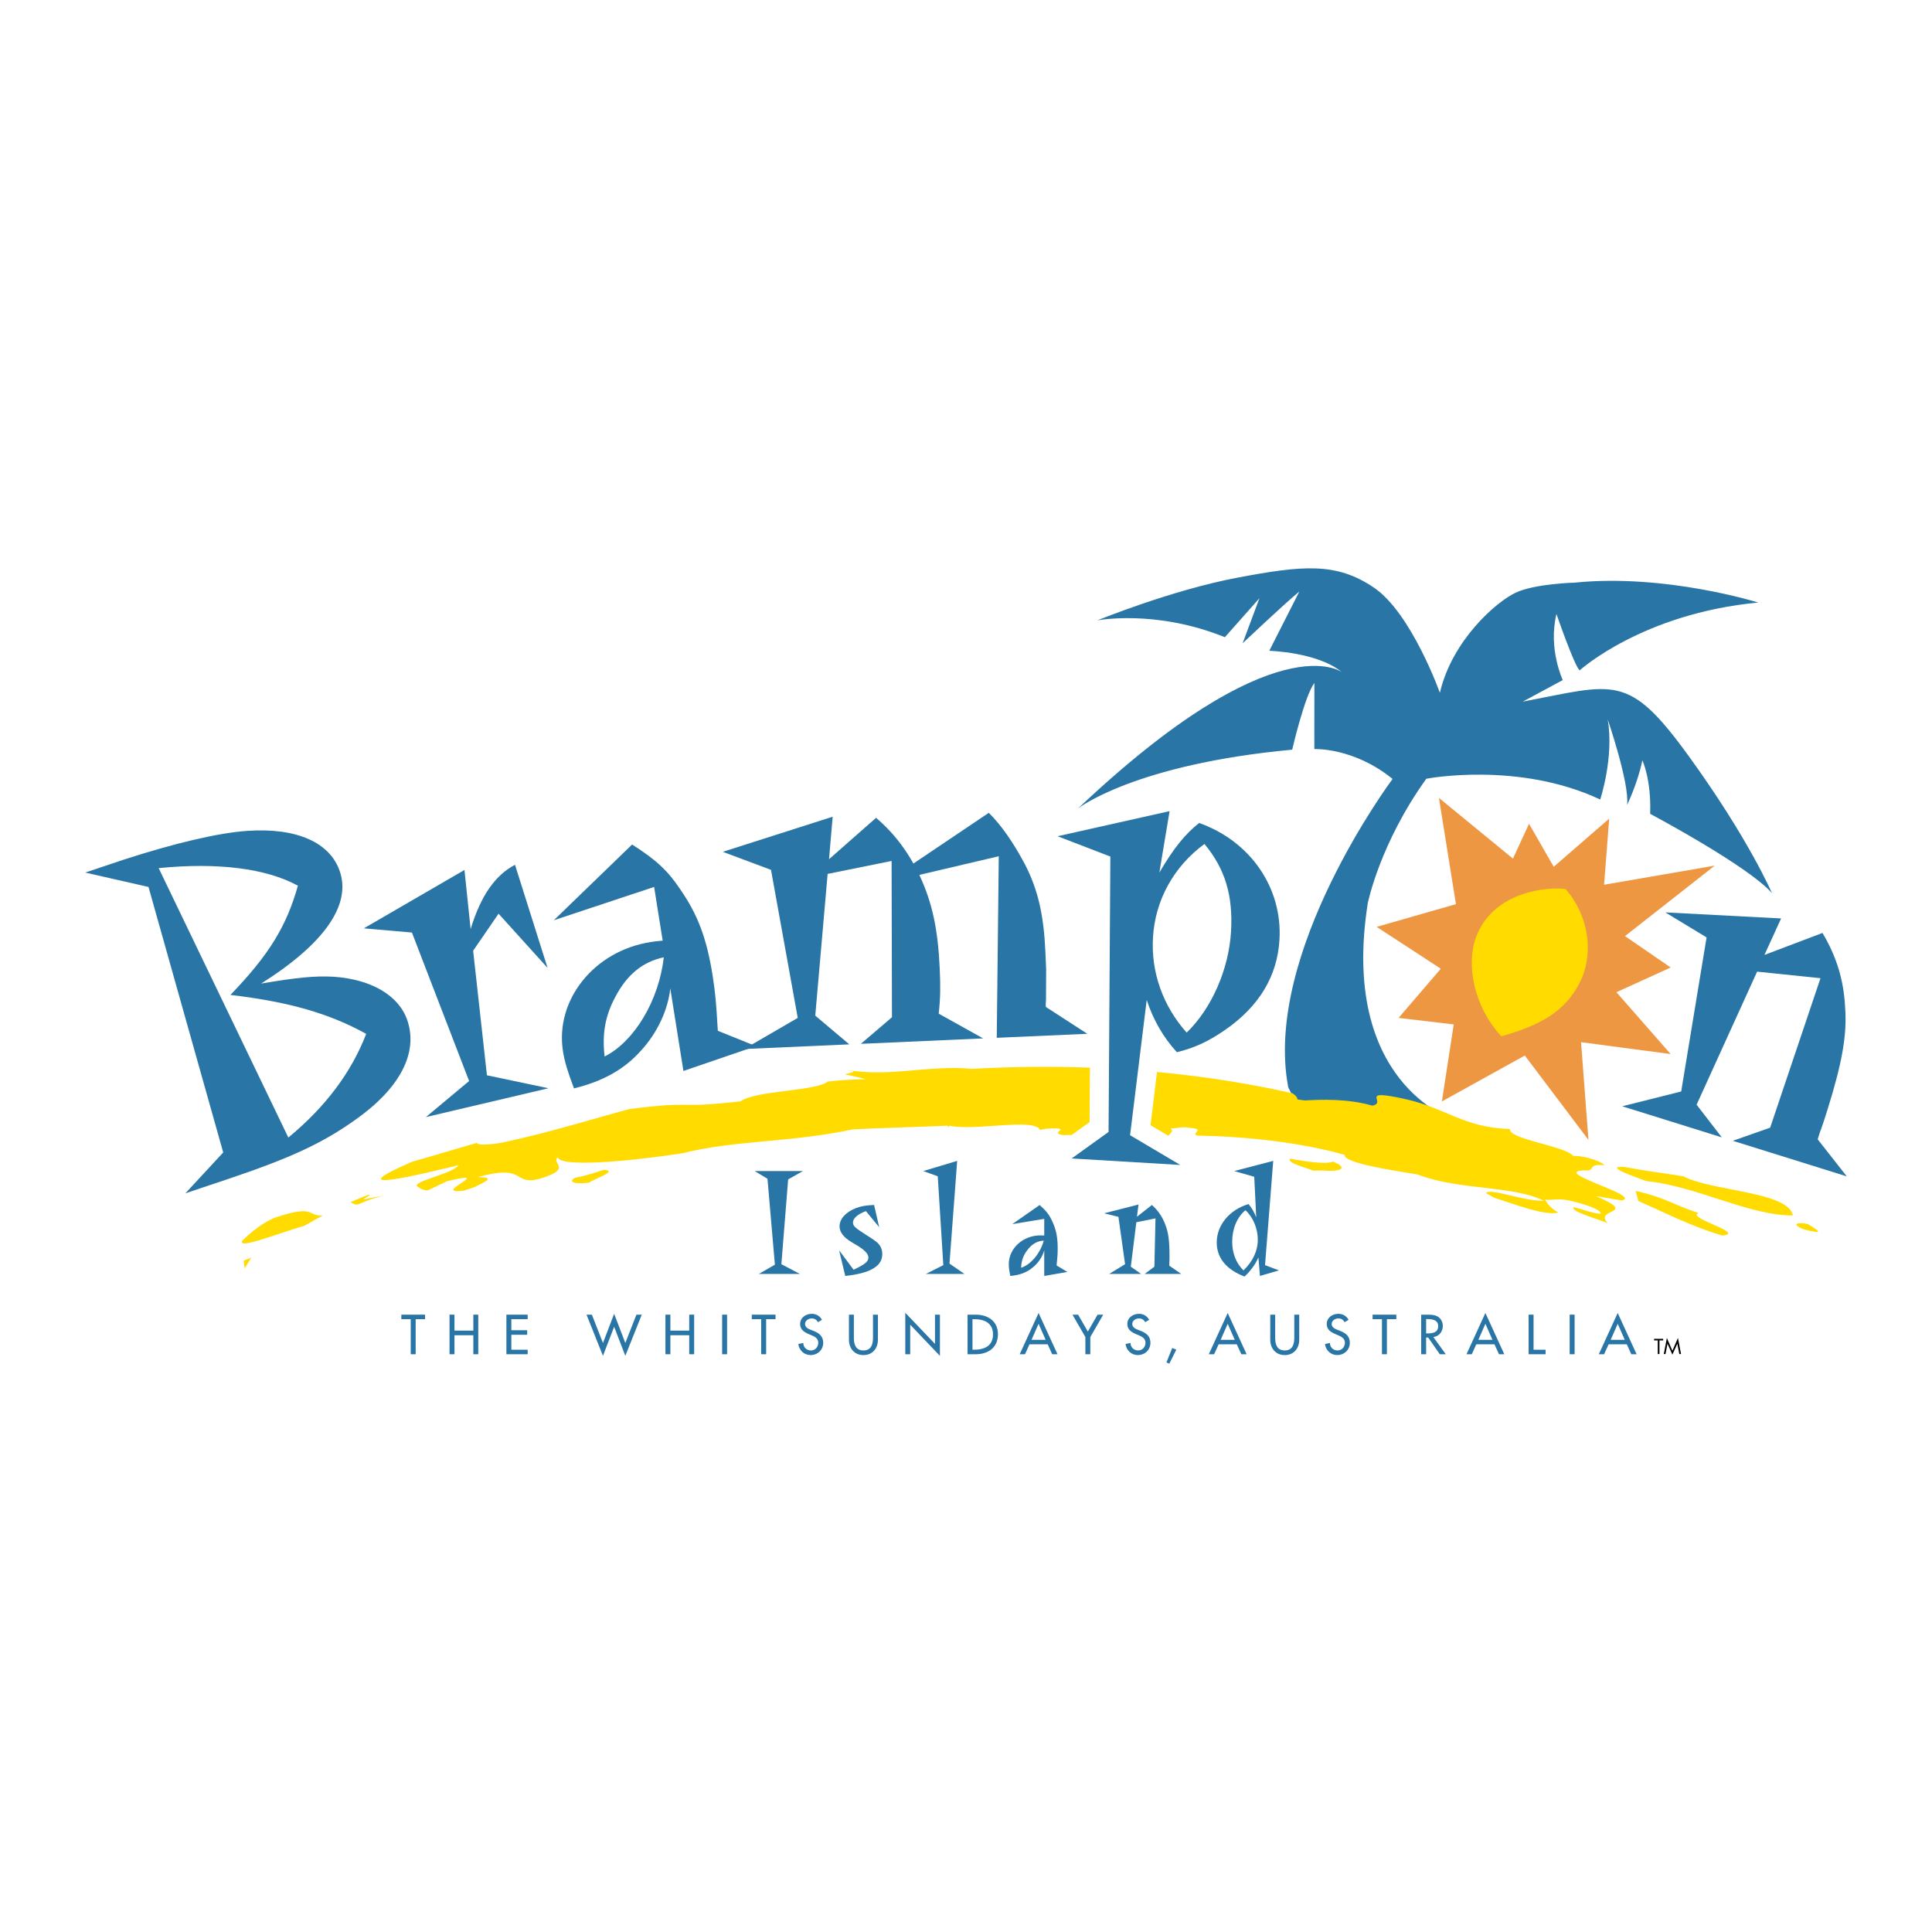 <?xml version="1.0" encoding="utf-8"?>
<!-- Generator: Adobe Illustrator 13.0.0, SVG Export Plug-In . SVG Version: 6.00 Build 14948)  -->
<!DOCTYPE svg PUBLIC "-//W3C//DTD SVG 1.0//EN" "http://www.w3.org/TR/2001/REC-SVG-20010904/DTD/svg10.dtd">
<svg version="1.0" id="Layer_1" xmlns="http://www.w3.org/2000/svg" xmlns:xlink="http://www.w3.org/1999/xlink" x="0px" y="0px"
	 width="192.756px" height="192.756px" viewBox="0 0 192.756 192.756" enable-background="new 0 0 192.756 192.756"
	 xml:space="preserve">
<g>
	<polygon fill-rule="evenodd" clip-rule="evenodd" fill="#FFFFFF" points="0,0 192.756,0 192.756,192.756 0,192.756 0,0 	"/>
	<path fill-rule="evenodd" clip-rule="evenodd" fill="#2975A5" d="M128.525,108.463c0,0,1.632,3.787,3.96,3.976
		c3.622,0.291,8.902-1.786,12.368-0.803c0,0-11.204-3.677-8.388-21.534c0,0,1.2-5.956,5.839-12.406c0,0,9.165-1.777,17.349,2.071
		c0,0,1.396-4.195,0.749-7.986c0,0,2.188,6.371,1.934,8.518c0,0,1.02-2.047,1.523-4.437c0,0,0.899,1.882,0.778,5.333
		c0,0,9.849,5.238,12.153,7.92c0,0-2.311-5.416-8.333-13.719s-7.333-7.143-16.533-5.393l3.993-2.151c0,0-1.475-3.126-0.628-6.592
		c0,0,1.77,5.141,2.31,5.625c0,0,6.253-5.68,17.826-6.769c0,0-9.285-2.907-18.317-1.985c0,0-3.97,0.095-5.902,1.007
		c-1.932,0.911-6.334,4.747-7.549,9.982c0,0-2.841-7.967-6.595-10.503c-3.753-2.536-7.086-2.214-13.646-0.974
		c-6.557,1.239-13.938,4.254-13.938,4.254s5.788-1.13,12.728,1.678l3.447-3.888l-1.678,4.5c0,0,4.086-3.88,5.662-5.172l-3.001,5.914
		c0,0,4.856,0.137,7.256,2.143c0,0-6.567-5.092-26.328,13.583c0,0,5.607-4.4,21.359-5.859c0,0,1.233-5.352,2.214-6.659l-0.006,6.599
		c0,0,3.909-0.189,7.807,2.98C138.938,77.718,125.988,95.038,128.525,108.463L128.525,108.463z"/>
	<path fill-rule="evenodd" clip-rule="evenodd" fill="#FFDB00" d="M27.51,121.457c4.012-1.322,3.1-0.084,4.703-0.183
		c-0.622,0.315-1.228,0.681-1.839,1.019c-2.662,0.763-6.677,2.396-6.211,1.505C24.36,123.607,25.835,122.104,27.51,121.457
		L27.51,121.457z"/>
	<path fill-rule="evenodd" clip-rule="evenodd" fill="#FFDB00" d="M24.312,125.787c0.336-0.188,0.436-0.14,0.772-0.326l-0.679,1.088
		L24.312,125.787L24.312,125.787z"/>
	<path fill-rule="evenodd" clip-rule="evenodd" fill="#FFDB00" d="M34.983,119.927c0.603-0.241,1.195-0.518,1.805-0.732
		c0.452-0.071-0.555,0.39-0.465,0.464l2.158-0.426C35.591,119.904,35.862,120.544,34.983,119.927L34.983,119.927z"/>
	<path fill-rule="evenodd" clip-rule="evenodd" fill="#FFDB00" d="M60.259,116.717c1.483,0.1-0.946,0.867-1.455,1.264
		c-1.178,0.184-2.295,0.021-1.424-0.481C58.934,117.218,59.519,116.895,60.259,116.717L60.259,116.717z"/>
	<path fill-rule="evenodd" clip-rule="evenodd" fill="#FFDB00" d="M128.722,115.595c-0.365,0.451,1.633,0.903,2.275,1.2l0.92-0.017
		c2.266,0.174,2.437-0.37,1.054-0.886C132.381,116.214,129.986,115.848,128.722,115.595L128.722,115.595z"/>
	<path fill-rule="evenodd" clip-rule="evenodd" fill="#FFDB00" d="M169.463,121.025c-2.563-0.849-3.476-1.599-6.277-2.203
		l0.281,1.009c2.571,1.118,5.207,2.509,8.379,3.444C174.259,123.023,168.193,121.516,169.463,121.025L169.463,121.025z"/>
	<path fill-rule="evenodd" clip-rule="evenodd" fill="#FFDB00" d="M164.261,117.842c5.032,0.498,10.215,3.446,14.617,3.424
		c-0.462-2.393-8.054-2.398-10.924-3.905c-2.092-0.343-3.354-0.461-5.961-0.945C160.001,116.344,163.021,117.376,164.261,117.842
		L164.261,117.842z"/>
	<path fill-rule="evenodd" clip-rule="evenodd" fill="#FFDB00" d="M179.833,122.604c0.511,0.183,1.134,0.271,1.446,0.316
		c0.423-0.049-0.486-0.507-0.887-0.782C179.881,121.955,178.41,121.965,179.833,122.604L179.833,122.604z"/>
	<path fill-rule="evenodd" clip-rule="evenodd" fill="#2975A5" d="M28.767,113.493L15.83,86.613
		c5.846-0.583,10.709,0.012,13.891,1.753c-1.136,4.04-2.879,6.902-6.733,10.898c5.85,0.689,9.841,1.842,13.547,3.885
		C35.063,106.981,32.463,110.45,28.767,113.493L28.767,113.493z M22.27,114.982l-3.774,4.075l3.145-1.055l0.952-0.318
		c6.479-2.174,9.592-3.643,12.844-5.952c4.46-3.139,6.297-6.67,5.211-9.91c-0.831-2.478-3.551-4.108-7.35-4.372
		c-1.891-0.107-3.734,0.086-7.245,0.681c6.302-3.968,8.98-7.835,7.86-11.17c-0.974-2.906-4.281-4.395-9.207-4.067
		c-2.955,0.197-7.371,1.254-12.39,2.883l-1.001,0.336l-2.811,0.943l6.312,1.435L22.27,114.982L22.27,114.982z"/>
	<path fill-rule="evenodd" clip-rule="evenodd" fill="#2975A5" d="M46.804,107.854L41.097,93.04l-4.797-0.419l10.04-5.824
		l0.614,5.896c1.021-3.337,2.451-5.378,4.428-6.411l3.247,10.283l-4.887-5.406l-2.538,3.696l1.377,12.427l6.138,1.292l-12.229,2.878
		L46.804,107.854L46.804,107.854z"/>
	<path fill-rule="evenodd" clip-rule="evenodd" fill="#2975A5" d="M66.227,95.511c-0.486,4.3-2.937,8.404-5.906,9.896
		c-0.263-2.301,0.064-4.082,1.085-5.975C62.579,97.21,64.158,95.942,66.227,95.511L66.227,95.511z M55.257,91.812l10.005-3.323
		l0.853,5.359c-0.604,0.046-0.852,0.085-1.249,0.149c-5.608,0.893-9.51,5.787-8.697,10.899c0.167,1.042,0.481,2.06,1.098,3.693
		c2.938-0.723,5.036-1.922,6.678-3.762c1.649-1.787,2.707-4.094,2.929-6.215l1.311,8.238l7.239-2.476l-3.805-1.531l-0.037-0.554
		c-0.118-2.016-0.201-3.173-0.484-4.961c-0.593-3.721-1.476-6.074-3.257-8.64c-1.202-1.793-2.342-2.883-4.776-4.43L55.257,91.812
		L55.257,91.812z"/>
	<path fill-rule="evenodd" clip-rule="evenodd" fill="#2975A5" d="M79.591,101.556l-2.667-14.77l-4.808-1.8l10.961-3.503
		l-0.366,4.242l4.696-4.132c1.516,1.291,2.739,2.796,3.723,4.563l7.522-5.061c1.264,1.251,2.444,2.959,3.597,5.12
		c1.321,2.558,1.887,5.099,2.047,8.713c0.021,0.502,0.051,1.205,0.078,1.757l-0.015,3.068c0.001,0.051-0.037,0.303-0.02,0.705
		l4.143,2.684l-9.036,0.4l0.202-18.116l-7.915,1.859l0.056,0.149c1.226,2.662,1.795,5.302,1.968,9.218
		c0.078,1.757,0.077,2.863-0.103,4.48l4.435,2.47l-12.199,0.541l3.102-2.653l-0.037-15.591l-6.382,1.29l-1.234,14.139l3.396,2.868
		l-10.491,0.465L79.591,101.556L79.591,101.556z"/>
	<path fill-rule="evenodd" clip-rule="evenodd" fill="#2975A5" d="M118.392,103.025c-2.359-2.656-3.569-6.002-3.358-9.514
		c0.221-3.711,2.083-7.074,5.136-9.308c2.067,2.489,2.864,5.154,2.648,8.767C122.596,96.682,120.901,100.607,118.392,103.025
		L118.392,103.025z M106.92,115.58l10.835,0.647l-5.008-2.967l1.66-13.493c0.639,1.951,1.641,3.722,3.013,5.213
		c1.788-0.445,3.135-1.07,4.813-2.229c3.413-2.364,5.204-5.377,5.42-8.988c0.308-5.167-2.887-9.838-8.013-11.654
		c-1.372,1.075-2.513,2.468-3.971,4.948l1.021-6.131l-11.175,2.505l5.266,2.027l-0.179,27.474L106.92,115.58L106.92,115.58z"/>
	<path fill-rule="evenodd" clip-rule="evenodd" fill="#2975A5" d="M167.733,108.897l2.533-15.372l-4.116-2.495l11.551,0.604
		l-1.662,3.64l5.79-2.194c1.381,2.325,2.125,4.664,2.259,7.442c0.211,2.698-0.308,5.538-1.73,10.095
		c-0.237,0.768-0.508,1.631-0.812,2.431l-0.194,0.624l2.9,3.695l-11.368-3.549l3.726-1.311l5.021-14.911l-6.323-0.656l-6.037,13.277
		l2.511,3.258l-9.931-3.1L167.733,108.897L167.733,108.897z"/>
	<polygon fill-rule="evenodd" clip-rule="evenodd" fill="#2975A5" points="78.634,117.667 77.958,126.13 79.804,127.1 75.71,127.1 
		77.311,126.177 76.572,117.604 75.295,116.836 80.111,116.836 78.634,117.667 	"/>
	<path fill-rule="evenodd" clip-rule="evenodd" fill="#2975A5" d="M83.718,124.744l1.446,1.94l0.123-0.062
		c1.046-0.508,1.354-0.769,1.354-1.154c0-0.369-0.384-0.769-1.185-1.246l-0.492-0.292c-0.785-0.463-1.201-1.001-1.201-1.569
		c0-0.756,0.616-1.432,1.646-1.831c0.523-0.201,1.031-0.278,1.8-0.309l0.508,2.216l-1.323-1.602
		c-0.785,0.278-1.292,0.709-1.292,1.124c0,0.354,0.185,0.524,1.308,1.245c0.723,0.448,0.969,0.634,1.185,0.832
		c0.292,0.309,0.431,0.663,0.431,1.094c0,1.2-1.201,1.907-3.694,2.17L83.718,124.744L83.718,124.744z"/>
	<polygon fill-rule="evenodd" clip-rule="evenodd" fill="#2975A5" points="94.114,126.222 93.56,117.36 92.114,116.836 
		95.498,115.82 94.729,126.069 96.221,127.1 92.375,127.1 94.114,126.222 	"/>
	<path fill-rule="evenodd" clip-rule="evenodd" fill="#2975A5" d="M104.139,123.776c-0.354,1.277-1.293,2.4-2.263,2.708
		c0.031-0.707,0.216-1.23,0.615-1.754C102.954,124.115,103.492,123.807,104.139,123.776L104.139,123.776z M100.999,122.129
		l3.185-0.523v1.662c-0.185-0.014-0.26-0.014-0.382-0.014c-1.74,0-3.156,1.291-3.156,2.876c0,0.324,0.045,0.646,0.154,1.171
		c0.922-0.077,1.616-0.34,2.2-0.816c0.586-0.461,1.016-1.109,1.184-1.74v2.557l2.31-0.4l-1.077-0.646l0.015-0.171
		c0.062-0.614,0.093-0.969,0.093-1.522c0-1.154-0.154-1.908-0.568-2.77c-0.278-0.6-0.57-0.984-1.232-1.569L100.999,122.129
		L100.999,122.129z"/>
	<path fill-rule="evenodd" clip-rule="evenodd" fill="#2975A5" d="M112.249,126.13l-0.663-4.724l-1.43-0.354l3.433-0.876
		l-0.155,1.215l1.494-1.169c0.614,0.555,1.045,1.169,1.338,1.97c0.309,0.77,0.415,1.647,0.415,3.106c0,0.248,0,0.525-0.016,0.785
		v0.201l1.187,0.815h-3.648l0.971-0.724l0.107-4.816l-1.909,0.385l-0.553,4.432l1.03,0.724h-3.186L112.249,126.13L112.249,126.13z"
		/>
	<path fill-rule="evenodd" clip-rule="evenodd" fill="#2975A5" d="M124.06,126.747c-0.754-0.756-1.124-1.725-1.124-2.88
		c0-1.275,0.492-2.445,1.323-3.122c0.755,0.677,1.232,1.83,1.232,2.938C125.491,124.791,124.998,125.854,124.06,126.747
		L124.06,126.747z M127.03,115.82l-3.895,1.016l2.001,0.57l0.198,4.046c-0.215-0.538-0.444-0.938-0.769-1.322
		c-1.906,0.568-3.171,2.106-3.171,3.831c0,1.539,0.955,2.707,2.772,3.4c0.599-0.555,1.106-1.246,1.385-1.908l0.154,1.848
		l1.893-0.554l-1.386-0.525L127.03,115.82L127.03,115.82z"/>
	<path fill-rule="evenodd" clip-rule="evenodd" fill="#FFDB00" d="M103.772,112.732l0.605-0.121c3.037-0.164,0.01,0.439,1.753,0.643
		c0.258-0.017,0.522-0.018,0.79-0.017c0.839-0.602,1.519-1.091,1.787-1.284c0.004-0.493,0.017-2.613,0.036-5.431
		c-3.933-0.145-7.863-0.101-11.741,0.118c-4.362-0.415-8.268,0.877-12.604,0.082l0.723,0.138c0.114,0.114-0.421,0.221-0.839,0.318
		c0.72,0.158,1.418,0.32,2.081,0.487c-1.256,0.037-2.526,0.095-3.764,0.237c-1.277,0.999-7.099,0.85-8.73,1.98
		c-6.894,0.769-4.081-0.104-11.061,0.764c-3.644,0.978-7.923,2.32-12.284,3.257c-1.573,0.372-3.104,0.36-2.894,0.112
		c-1.88,0.519-4.561,1.349-6.508,1.889c-7.97,3.472,1.525,1.084,4.629,0.349c-0.531,0.83-4.699,1.642-4.114,2.104
		c0.252,0.198,0.507,0.396,1.037,0.409l1.941-0.922c5.155-1.227-1.894,1.371,1.671,0.946c0.723-0.247,1.096-0.333,1.378-0.517
		c1.589-0.75,1.067-0.779,0.005-0.838c4.868-1.341,3.424,0.818,6.076,0.201c3.599-1.053,1.12-1.587,1.918-2.17
		c0.194,1.012,7.028,0.427,12.456-0.412c5.014-1.292,10.879-1.061,16.928-2.372c2.631-0.145,6.074-0.225,9.521-0.371l0.011,0.165
		c0.081-0.051,0.131-0.104,0.126-0.164C97.273,112.87,103.138,111.503,103.772,112.732L103.772,112.732z"/>
	<path fill-rule="evenodd" clip-rule="evenodd" fill="#FFDB00" d="M158.527,116.769c0.524-0.172,0.006-0.651,1.578-0.517
		c-0.725-0.604-2.401-0.972-3.134-0.92c-0.943-1.048-6.407-1.637-6.329-2.688c-4.529-0.132-6.276-2.022-10.27-2.952
		c-5.064-1.136-1.885,0.303-3.45,0.619c-2.499-0.719-5.134-0.606-6.721-0.519c-1.396-0.164-0.246-0.016-1.247-0.713
		c-3.971-0.9-8.04-1.555-12.148-1.988l-0.023,0.006l-0.007-0.01c-0.445-0.046-0.894-0.09-1.34-0.133
		c-0.313,2.547-0.536,4.365-0.652,5.306c0.483,0.285,1.138,0.674,1.776,1.051c0.19-0.221,0.571-0.468,0.236-0.737
		c0.53,0.056,1.011-0.208,1.764-0.064c1.907,0.143,0.191,0.526,0.859,0.786c4.804,0.085,10.301,0.661,14.738,1.928
		c-0.134,0.837,5.059,1.581,7.243,1.949c4.17,1.604,9.527,1.081,12.629,2.623c-2.062,0.061-5.269-1.292-5.779-0.765l0.83,0.473
		c1.972,0.608,5.039,1.83,6.386,1.472c-1.025-0.609-1.026-0.936-1.335-1.28c0.931,0.063,1.142-0.147,2.276,0.05
		c1.65,0.354,3.401,0.936,3.289,1.361c-0.933-0.08-1.854-0.481-2.679-0.659c-0.417,0.4,2.457,1.183,3.377,1.586
		c-1.416-1.53,3.242-0.812-1.182-2.705l2.592,0.444C164.018,119.299,153.834,116.697,158.527,116.769L158.527,116.769z"/>
	<polygon fill-rule="evenodd" clip-rule="evenodd" fill="#EE9742" points="160.55,81.675 160.039,88.27 171.082,86.364 
		162.127,93.395 166.682,96.527 161.272,98.994 166.682,105.164 157.742,103.979 158.481,113.729 152.13,105.31 143.857,109.889 
		145.038,102.207 139.537,101.557 143.75,96.649 137.347,92.476 145.26,90.207 143.562,79.607 150.947,85.663 152.552,82.189 
		155.014,86.478 160.55,81.675 	"/>
	<path fill-rule="evenodd" clip-rule="evenodd" fill="#FFDB00" d="M149.785,103.387c-2.737-2.957-3.548-7.127-2.511-9.905
		c1.707-4.581,7.195-5.038,8.926-4.781c2.365,2.723,2.852,6.534,1.389,9.372C156.153,100.86,153.794,102.274,149.785,103.387
		L149.785,103.387z"/>
	<polygon fill-rule="evenodd" clip-rule="evenodd" fill="#2975A5" points="41.472,135.113 40.979,135.113 40.979,131.614 
		40.042,131.614 40.042,131.164 42.409,131.164 42.409,131.614 41.472,131.614 41.472,135.113 	"/>
	<polygon fill-rule="evenodd" clip-rule="evenodd" fill="#2975A5" points="47.224,132.756 47.224,131.164 47.716,131.164 
		47.716,135.113 47.224,135.113 47.224,133.217 45.343,133.217 45.343,135.113 44.85,135.113 44.85,131.164 45.343,131.164 
		45.343,132.756 47.224,132.756 	"/>
	<polygon fill-rule="evenodd" clip-rule="evenodd" fill="#2975A5" points="50.524,131.164 52.645,131.164 52.645,131.614 
		51.016,131.614 51.016,132.719 52.598,132.719 52.598,133.169 51.016,133.169 51.016,134.662 52.645,134.662 52.645,135.113 
		50.524,135.113 50.524,131.164 	"/>
	<polygon fill-rule="evenodd" clip-rule="evenodd" fill="#2975A5" points="60.157,133.992 61.273,131.079 62.389,133.992 
		63.495,131.164 64.028,131.164 62.389,135.271 61.273,132.373 60.157,135.271 58.517,131.164 59.052,131.164 60.157,133.992 	"/>
	<polygon fill-rule="evenodd" clip-rule="evenodd" fill="#2975A5" points="68.763,132.756 68.763,131.164 69.256,131.164 
		69.256,135.113 68.763,135.113 68.763,133.217 66.883,133.217 66.883,135.113 66.39,135.113 66.39,131.164 66.883,131.164 
		66.883,132.756 68.763,132.756 	"/>
	<polygon fill-rule="evenodd" clip-rule="evenodd" fill="#2975A5" points="72.048,131.164 72.541,131.164 72.541,135.113 
		72.048,135.113 72.048,131.164 	"/>
	<polygon fill-rule="evenodd" clip-rule="evenodd" fill="#2975A5" points="76.438,135.113 75.945,135.113 75.945,131.614 
		75.007,131.614 75.007,131.164 77.375,131.164 77.375,131.614 76.438,131.614 76.438,135.113 	"/>
	<path fill-rule="evenodd" clip-rule="evenodd" fill="#2975A5" d="M81.613,131.913c-0.146-0.247-0.335-0.372-0.633-0.372
		c-0.315,0-0.661,0.215-0.661,0.56c0,0.31,0.304,0.472,0.551,0.566l0.282,0.109c0.56,0.221,0.979,0.53,0.979,1.189
		c0,0.718-0.555,1.23-1.262,1.23c-0.64,0-1.137-0.47-1.222-1.104l0.499-0.104c-0.005,0.435,0.34,0.749,0.765,0.749
		c0.424,0,0.729-0.356,0.729-0.771c0-0.424-0.341-0.607-0.682-0.749l-0.272-0.114c-0.451-0.194-0.858-0.45-0.858-1.002
		c0-0.638,0.565-1.021,1.162-1.021c0.44,0,0.803,0.216,1.017,0.598L81.613,131.913L81.613,131.913z"/>
	<path fill-rule="evenodd" clip-rule="evenodd" fill="#2975A5" d="M85.191,131.164v2.33c0,0.645,0.194,1.242,0.954,1.242
		c0.759,0,0.954-0.598,0.954-1.242v-2.33h0.492v2.498c0,0.869-0.54,1.534-1.446,1.534s-1.446-0.665-1.446-1.534v-2.498H85.191
		L85.191,131.164z"/>
	<polygon fill-rule="evenodd" clip-rule="evenodd" fill="#2975A5" points="90.32,130.976 93.285,134.081 93.285,131.164 
		93.777,131.164 93.777,135.275 90.812,132.169 90.812,135.113 90.32,135.113 90.32,130.976 	"/>
	<path fill-rule="evenodd" clip-rule="evenodd" fill="#2975A5" d="M97.025,131.614h0.173c1.005,0,1.875,0.371,1.875,1.523
		c0,1.148-0.87,1.524-1.875,1.524h-0.173V131.614L97.025,131.614z M96.533,135.113h0.8c1.248,0,2.231-0.649,2.231-1.996
		c0-1.314-1.005-1.953-2.215-1.953h-0.816V135.113L96.533,135.113z"/>
	<path fill-rule="evenodd" clip-rule="evenodd" fill="#2975A5" d="M102.713,134.123l-0.45,0.99h-0.528l1.885-4.117l1.887,4.117
		h-0.529l-0.451-0.99H102.713L102.713,134.123z M103.619,132.074l-0.701,1.599h1.403L103.619,132.074L103.619,132.074z"/>
	<polygon fill-rule="evenodd" clip-rule="evenodd" fill="#2975A5" points="107,131.164 107.564,131.164 108.534,132.851 
		109.504,131.164 110.068,131.164 108.78,133.396 108.78,135.113 108.288,135.113 108.288,133.396 107,131.164 	"/>
	<path fill-rule="evenodd" clip-rule="evenodd" fill="#2975A5" d="M114.26,131.913c-0.146-0.247-0.335-0.372-0.634-0.372
		c-0.314,0-0.66,0.215-0.66,0.56c0,0.31,0.305,0.472,0.55,0.566l0.283,0.109c0.561,0.221,0.979,0.53,0.979,1.189
		c0,0.718-0.555,1.23-1.263,1.23c-0.639,0-1.136-0.47-1.221-1.104l0.498-0.104c-0.006,0.435,0.341,0.749,0.766,0.749
		c0.424,0,0.728-0.356,0.728-0.771c0-0.424-0.342-0.607-0.681-0.749l-0.273-0.114c-0.45-0.194-0.858-0.45-0.858-1.002
		c0-0.638,0.565-1.021,1.162-1.021c0.44,0,0.803,0.216,1.018,0.598L114.26,131.913L114.26,131.913z"/>
	<polygon fill-rule="evenodd" clip-rule="evenodd" fill="#2975A5" points="117.36,134.652 116.664,136.051 116.376,135.931 
		116.953,134.489 117.36,134.652 	"/>
	<path fill-rule="evenodd" clip-rule="evenodd" fill="#2975A5" d="M123.191,133.673h-1.404l0.702-1.599L123.191,133.673
		L123.191,133.673z M123.396,134.123l0.451,0.99h0.528l-1.886-4.117l-1.886,4.117h0.529l0.45-0.99H123.396L123.396,134.123z"/>
	<path fill-rule="evenodd" clip-rule="evenodd" fill="#2975A5" d="M127.225,131.164v2.33c0,0.645,0.193,1.242,0.954,1.242
		c0.759,0,0.952-0.598,0.952-1.242v-2.33h0.493v2.498c0,0.869-0.54,1.534-1.445,1.534c-0.906,0-1.446-0.665-1.446-1.534v-2.498
		H127.225L127.225,131.164z"/>
	<path fill-rule="evenodd" clip-rule="evenodd" fill="#2975A5" d="M134.155,131.913c-0.147-0.247-0.335-0.372-0.634-0.372
		c-0.314,0-0.66,0.215-0.66,0.56c0,0.31,0.304,0.472,0.55,0.566l0.283,0.109c0.561,0.221,0.979,0.53,0.979,1.189
		c0,0.718-0.556,1.23-1.263,1.23c-0.64,0-1.137-0.47-1.22-1.104l0.497-0.104c-0.006,0.435,0.341,0.749,0.765,0.749
		s0.729-0.356,0.729-0.771c0-0.424-0.341-0.607-0.682-0.749l-0.271-0.114c-0.45-0.194-0.859-0.45-0.859-1.002
		c0-0.638,0.565-1.021,1.162-1.021c0.44,0,0.802,0.216,1.017,0.598L134.155,131.913L134.155,131.913z"/>
	<polygon fill-rule="evenodd" clip-rule="evenodd" fill="#2975A5" points="138.371,135.113 137.879,135.113 137.879,131.614 
		136.942,131.614 136.942,131.164 139.311,131.164 139.311,131.614 138.371,131.614 138.371,135.113 	"/>
	<path fill-rule="evenodd" clip-rule="evenodd" fill="#2975A5" d="M142.285,131.604h0.132c0.487,0,1.073,0.088,1.073,0.706
		c0,0.63-0.545,0.724-1.048,0.724h-0.157V131.604L142.285,131.604z M143.003,133.396c0.571-0.069,0.948-0.54,0.948-1.106
		c0-0.376-0.188-0.748-0.519-0.942c-0.314-0.178-0.691-0.183-1.043-0.183h-0.597v3.949h0.492v-1.671h0.204l1.163,1.671h0.597
		L143.003,133.396L143.003,133.396z"/>
	<path fill-rule="evenodd" clip-rule="evenodd" fill="#2975A5" d="M148.901,133.673h-1.403l0.702-1.599L148.901,133.673
		L148.901,133.673z M149.106,134.123l0.45,0.99h0.528l-1.885-4.117l-1.887,4.117h0.529l0.45-0.99H149.106L149.106,134.123z"/>
	<polygon fill-rule="evenodd" clip-rule="evenodd" fill="#2975A5" points="153.003,134.662 154.202,134.662 154.202,135.113 
		152.511,135.113 152.511,131.164 153.003,131.164 153.003,134.662 	"/>
	<polygon fill-rule="evenodd" clip-rule="evenodd" fill="#2975A5" points="156.606,131.164 157.099,131.164 157.099,135.113 
		156.606,135.113 156.606,131.164 	"/>
	<path fill-rule="evenodd" clip-rule="evenodd" fill="#2975A5" d="M162.102,133.673h-1.403l0.701-1.599L162.102,133.673
		L162.102,133.673z M162.306,134.123l0.451,0.99h0.528l-1.886-4.117l-1.885,4.117h0.528l0.45-0.99H162.306L162.306,134.123z"/>
	<polygon fill-rule="evenodd" clip-rule="evenodd" points="165.564,135.093 165.396,135.093 165.396,133.732 165.029,133.732 
		165.029,133.575 165.934,133.575 165.934,133.732 165.564,133.732 165.564,135.093 	"/>
	<polygon fill-rule="evenodd" clip-rule="evenodd" points="166.305,133.488 166.855,134.762 167.409,133.488 167.717,135.093 
		167.544,135.093 167.349,134.066 167.345,134.066 166.855,135.154 166.369,134.066 166.365,134.066 166.169,135.093 
		165.996,135.093 166.305,133.488 	"/>
</g>
</svg>
